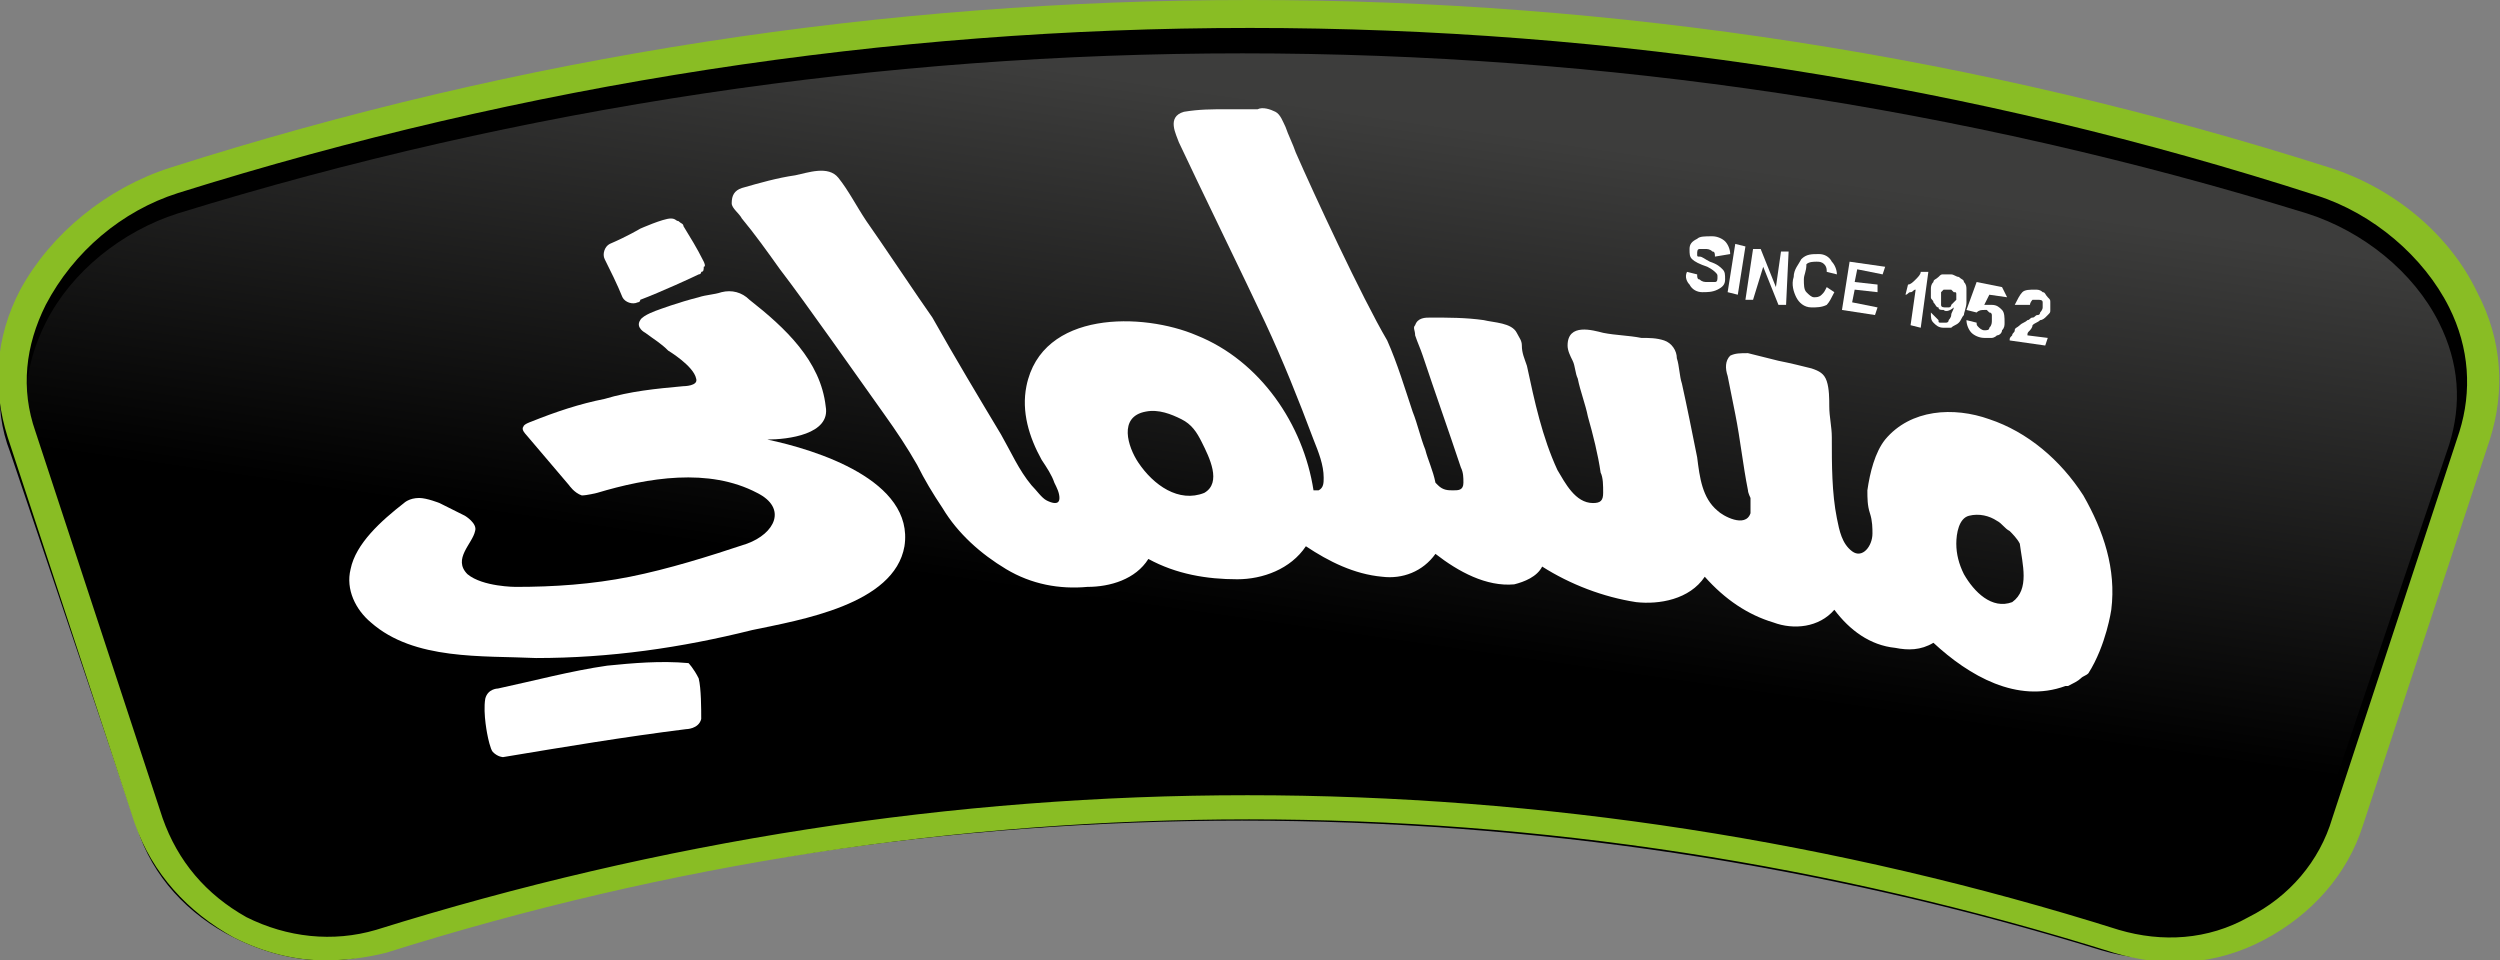 <?xml version="1.0" encoding="utf-8"?>
<!-- Generator: Adobe Illustrator 25.2.0, SVG Export Plug-In . SVG Version: 6.00 Build 0)  -->
<svg version="1.1" id="Layer_1" xmlns="http://www.w3.org/2000/svg" xmlns:xlink="http://www.w3.org/1999/xlink" x="0px" y="0px"
	 viewBox="0 0 98.4 37.8" style="enable-background:new 0 0 98.4 37.8;" xml:space="preserve">
<rect x="0" y="0" width="98.4" height="37.8" fill="#808080" stroke="none"/>
<style type="text/css">
	.st0{fill:url(#SVGID_1_);}
	.st1{fill:#89BD24;}
	.st2{fill:#FFFFFF;}
</style>
<g>
	<g>
		<linearGradient id="SVGID_1_" gradientUnits="userSpaceOnUse" x1="50.745" y1="3.995" x2="47.841" y2="24.322">
			<stop  offset="0" style="stop-color:#3D3D3C"/>
			<stop  offset="1" style="stop-color:#000000"/>
		</linearGradient>
		<path class="st0" d="M83.4,36.9c-22.3-7-46-7-68.4,0c-3.7,1.2-7.8-0.9-9.1-4.7c-1.7-5.1-3.4-10.1-5-15.2c-1.4-4.4,1.9-8.7,6-10
			c27.6-8.7,57-8.7,84.6,0c4.1,1.3,7.4,5.6,6,10c-1.7,5.1-3.4,10.1-5,15.2C91.2,36,87.1,38.1,83.4,36.9z"/>
	</g>
	<g>
		<g>
			<path d="M12.8,37.8c-1.2,0-2.4-0.3-3.6-0.9C7.4,36,6,34.5,5.4,32.6l-5-14.8C-0.3,16-0.1,14,0.9,12.2C2,10,4.2,8.2,6.7,7.4
				c13.7-4.2,27.9-6.4,42.2-6.4c14.3,0,28.5,2.1,42.2,6.4c2.5,0.8,4.7,2.6,5.8,4.8c1,1.8,1.1,3.8,0.5,5.6l-5,14.8
				c-0.6,1.9-2,3.4-3.8,4.3c-1.8,0.9-3.9,1.1-5.9,0.5c-22.1-6.8-45.5-6.8-67.7,0C14.3,37.7,13.6,37.8,12.8,37.8z M48.9,2.1
				C34.7,2.1,20.6,4.2,7,8.4c-2.2,0.7-4.2,2.3-5.2,4.3c-0.8,1.6-1,3.2-0.4,4.8l5,14.8c0.5,1.6,1.7,3,3.3,3.8c1.6,0.8,3.4,1,5,0.4
				c11.1-3.4,22.6-5.1,34.2-5.1s23.1,1.7,34.2,5.1l0,0c1.7,0.5,3.4,0.4,5-0.4c1.6-0.8,2.8-2.1,3.3-3.8l5-14.8
				c0.5-1.6,0.4-3.2-0.4-4.8c-1-2-3-3.6-5.2-4.3C77.2,4.2,63.1,2.1,48.9,2.1z"/>
		</g>
	</g>
	<g>
		<g>
			<path class="st1" d="M12.8,37.8c-1.2,0-2.4-0.3-3.6-0.9c-1.8-1-3.2-2.5-3.9-4.5l-5-15.2c-0.6-1.9-0.5-3.9,0.5-5.8
				C2,9.2,4.2,7.4,6.7,6.6C20.5,2.2,34.8,0,49.2,0c14.4,0,28.7,2.2,42.5,6.6c2.5,0.8,4.7,2.6,5.8,4.9c1,1.9,1.1,3.9,0.5,5.8l-5,15.2
				c-0.6,1.9-2,3.5-3.9,4.5c-1.9,1-3.9,1.1-5.9,0.5c-22.3-7-45.8-7-68,0C14.4,37.7,13.6,37.8,12.8,37.8z M49.2,1.1
				C34.9,1.1,20.7,3.3,7,7.6C4.8,8.3,2.9,9.9,1.8,12c-0.8,1.6-1,3.3-0.4,5l5,15.2c0.6,1.7,1.7,3,3.3,3.9c1.6,0.8,3.4,1,5.1,0.5
				c11.2-3.5,22.7-5.3,34.3-5.3s23.2,1.8,34.3,5.3l0,0c1.7,0.5,3.5,0.4,5.1-0.5c1.6-0.8,2.8-2.2,3.3-3.9l5-15.2
				c0.5-1.6,0.4-3.3-0.4-4.9c-1-2-3-3.7-5.2-4.4C77.6,3.3,63.5,1.1,49.2,1.1z"/>
		</g>
	</g>
	<g>
		<path class="st2" d="M27.7,10.3c-0.3-0.6-0.5-0.9-0.8-1.4c0-0.1-0.1-0.1-0.2-0.2c-0.1,0-0.1-0.1-0.3-0.1c-0.3,0-1.2,0.4-1.2,0.4
			S24.7,9.3,24,9.6c-0.2,0.1-0.3,0.4-0.2,0.6c0.2,0.4,0.5,1,0.7,1.5c0.1,0.2,0.4,0.3,0.6,0.2c0,0,0.1,0,0.1-0.1
			c0.8-0.3,2.1-0.9,2.3-1c0,0,0.1,0,0.1-0.1c0.1,0,0.1-0.1,0.1-0.2C27.8,10.5,27.7,10.3,27.7,10.3z"/>
		<path class="st2" d="M30.2,17.3c0.8,0,2.5-0.2,2.3-1.3c-0.2-1.8-1.6-3.1-3-4.2c-0.3-0.3-0.7-0.4-1.1-0.3c-0.3,0.1-0.6,0.1-0.9,0.2
			c-0.8,0.2-1.6,0.5-1.6,0.5s-0.6,0.2-0.7,0.4c-0.2,0.3,0.2,0.5,0.2,0.5c0.4,0.3,0.6,0.4,0.9,0.7c0,0,1,0.6,1.1,1.1
			c0.1,0.3-0.5,0.3-0.5,0.3c-1.1,0.1-2.1,0.2-3.1,0.5c-1,0.2-1.9,0.5-2.9,0.9c0,0-0.3,0.1-0.3,0.2c-0.1,0.1,0.1,0.3,0.1,0.3
			c0.6,0.7,1.1,1.3,1.7,2c0,0,0.2,0.3,0.5,0.4c0.2,0,0.6-0.1,0.6-0.1c2-0.6,4.4-1,6.3,0c1.2,0.6,0.7,1.6-0.4,2
			c-1.5,0.5-3.1,1-4.6,1.3c-1.5,0.3-3,0.4-4.5,0.4c0,0-1.3,0-1.9-0.5c-0.6-0.6,0.2-1.2,0.3-1.7c0.1-0.3-0.4-0.6-0.4-0.6
			c-0.4-0.2-0.6-0.3-1-0.5c0,0-0.5-0.2-0.8-0.2c-0.4,0-0.6,0.2-0.6,0.2c-0.9,0.7-1.9,1.6-2.1,2.6c-0.2,0.8,0.2,1.6,0.8,2.1
			c1.7,1.5,4.4,1.3,6.5,1.4c2.9,0,5.7-0.4,8.5-1.1c1.9-0.4,5.6-1,6-3.3C36,18.9,32.1,17.7,30.2,17.3z"/>
		<path class="st2" d="M27.1,26.1c-1.1-0.1-2.2,0-3.2,0.1c-1.4,0.2-2.9,0.6-4.3,0.9c0,0-0.4,0-0.5,0.4C19,28.1,19.2,29,19.2,29
			s0.1,0.5,0.2,0.6c0.2,0.2,0.4,0.2,0.4,0.2c2.4-0.4,4.8-0.8,7.2-1.1c0,0,0.5,0,0.6-0.4c0-0.4,0-1.2-0.1-1.6
			C27.3,26.3,27.1,26.1,27.1,26.1z"/>
		<g>
			<path class="st2" d="M83.1,24c0.2-1.6-0.3-3.1-1.1-4.5c-0.9-1.4-2.2-2.5-3.7-3c-1.4-0.5-3.1-0.4-4.1,0.8c-0.4,0.5-0.6,1.3-0.7,2
				c0,0.3,0,0.6,0.1,0.9c0.1,0.3,0.1,0.6,0.1,0.8c0,0.5-0.4,1-0.8,0.7c-0.4-0.3-0.5-0.8-0.6-1.3c-0.2-1-0.2-2.1-0.2-3.2
				c0-0.4-0.1-0.8-0.1-1.2c0-0.3,0-0.7-0.1-1c-0.1-0.3-0.3-0.4-0.6-0.5c-0.4-0.1-0.8-0.2-1.3-0.3c-0.4-0.1-0.8-0.2-1.2-0.3
				c-0.3,0-0.5,0-0.7,0.1c-0.2,0.2-0.2,0.5-0.1,0.8c0.1,0.5,0.2,1,0.3,1.5c0.2,1,0.3,2,0.5,3c0,0.1,0.1,0.3,0.1,0.3s0,0.1,0,0.1
				c0,0.2,0,0.3,0,0.5c-0.2,0.6-1.1,0.1-1.3-0.1c-0.6-0.5-0.7-1.3-0.8-2.1c-0.2-1-0.4-2-0.6-2.9c-0.1-0.3-0.1-0.7-0.2-1
				c0-0.3-0.2-0.6-0.5-0.7c-0.3-0.1-0.6-0.1-0.9-0.1c-0.5-0.1-1-0.1-1.5-0.2c-0.4-0.1-1.4-0.4-1.4,0.5c0,0.2,0.1,0.4,0.2,0.6
				c0.1,0.2,0.1,0.5,0.2,0.7c0.1,0.5,0.3,1,0.4,1.5c0.2,0.7,0.4,1.5,0.5,2.2c0.1,0.2,0.1,0.5,0.1,0.8c0,0.3-0.1,0.4-0.4,0.4
				c-0.7,0-1.1-0.8-1.4-1.3c-0.6-1.3-0.9-2.7-1.2-4.1c-0.1-0.3-0.2-0.5-0.2-0.8c0,0,0,0,0,0c0,0,0,0,0,0c0-0.2-0.1-0.3-0.2-0.5
				c-0.2-0.4-0.9-0.4-1.3-0.5c-0.7-0.1-1.4-0.1-2.1-0.1c-0.2,0-0.5,0-0.6,0.3c-0.1,0.1,0,0.2,0,0.4c0.1,0.3,0.2,0.5,0.3,0.8
				c0.5,1.5,1,2.9,1.5,4.4c0.1,0.2,0.1,0.4,0.1,0.6c0,0.3-0.2,0.3-0.4,0.3c-0.2,0-0.4,0-0.6-0.2c0,0-0.1-0.1-0.1-0.1c0,0,0,0,0,0
				c0,0,0,0,0,0c-0.1-0.5-0.3-0.9-0.4-1.3c-0.2-0.5-0.3-1-0.5-1.5c-0.3-0.9-0.6-1.9-1-2.8C53.6,11.7,51.7,7.6,51,6
				c-0.1-0.3-0.3-0.7-0.4-1c-0.1-0.2-0.2-0.5-0.4-0.6c-0.2-0.1-0.5-0.2-0.7-0.1c-0.4,0-0.8,0-1.2,0c-0.6,0-1.1,0-1.7,0.1
				c-0.7,0.2-0.3,0.9-0.2,1.2c0.7,1.5,2.7,5.6,3.4,7.1c0.7,1.5,1.3,3,1.9,4.6c0.2,0.5,0.4,1,0.4,1.5c0,0.2,0,0.4-0.2,0.5
				c-0.1,0-0.1,0-0.2,0c-0.4-2.6-2.1-5.1-4.6-6.1c-2.1-0.9-6.1-1-6.7,2c-0.2,1,0.1,2,0.6,2.9c0.2,0.3,0.4,0.6,0.5,0.9
				c0.1,0.2,0.2,0.4,0.2,0.6c0,0.3-0.3,0.2-0.5,0.1c-0.2-0.1-0.4-0.4-0.6-0.6c-0.5-0.6-0.8-1.3-1.2-2c-0.9-1.5-1.8-3-2.7-4.6
				c-0.5-0.7-2.1-3.1-2.6-3.8c-0.4-0.6-0.7-1.2-1.1-1.7c-0.4-0.5-1.2-0.2-1.7-0.1c-0.7,0.1-1.4,0.3-2.1,0.5
				c-0.3,0.1-0.4,0.3-0.4,0.6c0,0.2,0.3,0.4,0.4,0.6c0.5,0.6,1,1.3,1.5,2c1,1.3,3.1,4.3,4.1,5.7c0.5,0.7,0.9,1.3,1.3,2
				c0.3,0.6,0.6,1.1,1,1.7c0.6,1,1.5,1.8,2.5,2.4c1,0.6,2.1,0.8,3.2,0.7c0.9,0,1.9-0.3,2.4-1.1c1.1,0.6,2.3,0.8,3.5,0.8
				c1,0,2.1-0.4,2.7-1.3c0.9,0.6,1.9,1.1,3,1.2c0.8,0.1,1.6-0.2,2.1-0.9c0.9,0.7,2,1.3,3.1,1.2c0.4-0.1,0.9-0.3,1.1-0.7
				c1.1,0.7,2.4,1.2,3.7,1.4c0.9,0.1,2.1-0.1,2.7-1c0.8,0.9,1.7,1.5,2.7,1.8c0.8,0.3,1.8,0.2,2.4-0.5c0.6,0.8,1.4,1.4,2.4,1.5
				c0.5,0.1,1,0.1,1.5-0.2c1.4,1.3,3.3,2.4,5.2,1.7c0,0,0.1,0,0.1,0c0.2-0.1,0.4-0.2,0.5-0.3c0.1-0.1,0.2-0.1,0.3-0.2
				C82.9,25.4,83.1,24,83.1,24z M79.2,23.7c-0.8,0.3-1.5-0.4-1.9-1.1c-0.2-0.4-0.3-0.8-0.3-1.2c0-0.4,0.1-1,0.5-1.1
				c0.4-0.1,0.8,0,1.1,0.2c0.2,0.1,0.3,0.3,0.5,0.4c0.1,0.1,0.3,0.3,0.4,0.5C79.6,22.2,79.9,23.2,79.2,23.7z M47.4,19.4
				c-1,0.4-2-0.3-2.6-1.2c-0.4-0.6-0.8-1.8,0.3-2c0.5-0.1,1,0.1,1.4,0.3c0.4,0.2,0.6,0.5,0.8,0.9C47.6,18,48.1,19,47.4,19.4z"/>
		</g>
	</g>
	<g>
		<path class="st2" d="M67.5,10.1c0-0.1,0-0.2-0.1-0.2c-0.1-0.1-0.2-0.1-0.3-0.1c-0.1,0-0.2,0-0.2,0c-0.1,0-0.1,0.1-0.1,0.2
			c0,0.1,0,0.1,0.1,0.1c0.1,0,0.2,0.1,0.4,0.2c0.3,0.1,0.4,0.2,0.5,0.3c0.1,0.1,0.1,0.2,0.1,0.4c0,0.2-0.1,0.3-0.3,0.4
			c-0.2,0.1-0.4,0.1-0.6,0.1c-0.2,0-0.4-0.1-0.5-0.3c-0.1-0.1-0.2-0.3-0.1-0.5l0.4,0.1c0,0.1,0,0.2,0.1,0.2c0.1,0.1,0.2,0.1,0.3,0.1
			c0.1,0,0.2,0,0.3,0c0.1,0,0.1-0.1,0.1-0.2c0-0.1,0-0.1-0.1-0.2c0,0-0.1-0.1-0.3-0.2c-0.3-0.1-0.5-0.2-0.6-0.3
			c-0.1-0.1-0.1-0.2-0.1-0.4c0-0.2,0.1-0.3,0.3-0.4c0.1-0.1,0.3-0.1,0.6-0.1c0.2,0,0.4,0.1,0.5,0.2c0.1,0.1,0.2,0.3,0.2,0.5
			L67.5,10.1z"/>
		<path class="st2" d="M68,11.5l0.3-1.9l0.4,0.1l-0.3,1.9L68,11.5z"/>
		<path class="st2" d="M72.2,11.5c-0.1,0.2-0.2,0.4-0.3,0.5c-0.2,0.1-0.4,0.1-0.6,0.1c-0.3,0-0.5-0.2-0.6-0.4
			c-0.1-0.2-0.2-0.5-0.1-0.8c0-0.3,0.2-0.5,0.3-0.7c0.2-0.2,0.4-0.2,0.7-0.2c0.2,0,0.4,0.1,0.5,0.3c0.1,0.1,0.2,0.3,0.2,0.5
			l-0.4-0.1c0-0.1,0-0.2-0.1-0.3c-0.1-0.1-0.2-0.1-0.3-0.1c-0.1,0-0.3,0-0.4,0.1C71.1,10.7,71,10.8,71,11c0,0.2,0,0.4,0.1,0.5
			c0.1,0.1,0.2,0.2,0.3,0.2c0.1,0,0.2,0,0.3-0.1c0.1-0.1,0.1-0.1,0.2-0.3L72.2,11.5z"/>
		<path class="st2" d="M72.5,12.2l0.3-1.9l1.4,0.2l-0.1,0.3l-1-0.2L73,11.1l0.9,0.1l0,0.3L73,11.4l-0.1,0.5l1,0.2l-0.1,0.3
			L72.5,12.2z"/>
		<path class="st2" d="M75.6,12.9l-0.4-0.1l0.2-1.4c-0.1,0-0.1,0.1-0.2,0.1c-0.1,0-0.1,0.1-0.2,0.1l0.1-0.4c0.1,0,0.2-0.1,0.3-0.2
			c0.1-0.1,0.2-0.2,0.2-0.3l0.3,0L75.6,12.9z"/>
		<path class="st2" d="M76.3,12.6c0,0.1,0,0.1,0.1,0.1c0,0,0.1,0,0.1,0c0,0,0.1,0,0.1,0c0,0,0.1,0,0.1-0.1c0,0,0.1-0.1,0.1-0.2
			c0-0.1,0.1-0.2,0.1-0.3c-0.1,0.1-0.3,0.2-0.4,0.1c-0.1,0-0.2,0-0.2-0.1c-0.1,0-0.1-0.1-0.2-0.2c0-0.1-0.1-0.1-0.1-0.2
			c0-0.1,0-0.2,0-0.3c0-0.1,0-0.2,0.1-0.3c0-0.1,0.1-0.1,0.2-0.2c0.1-0.1,0.1-0.1,0.2-0.1c0.1,0,0.2,0,0.3,0c0.1,0,0.2,0.1,0.3,0.1
			c0.1,0.1,0.2,0.1,0.2,0.2c0.1,0.1,0.1,0.2,0.1,0.3c0,0.1,0,0.3,0,0.5c0,0.2-0.1,0.4-0.1,0.5c-0.1,0.1-0.1,0.2-0.2,0.3
			c-0.1,0.1-0.2,0.1-0.3,0.2c-0.1,0-0.2,0-0.3,0c-0.2,0-0.3-0.1-0.4-0.2c-0.1-0.1-0.1-0.2-0.1-0.4L76.3,12.6z M77,11.8
			c0-0.1,0-0.1,0-0.2c0-0.1,0-0.1-0.1-0.1c0,0-0.1-0.1-0.1-0.1c0,0-0.1,0-0.1,0c0,0-0.1,0-0.1,0c0,0-0.1,0-0.1,0
			c0,0-0.1,0.1-0.1,0.1c0,0,0,0.1,0,0.2c0,0.1,0,0.2,0,0.3c0,0.1,0.1,0.1,0.2,0.1c0,0,0.1,0,0.1,0c0,0,0.1,0,0.1-0.1
			c0,0,0.1-0.1,0.1-0.1C77,11.8,77,11.8,77,11.8z"/>
		<path class="st2" d="M79,11.7l-0.7-0.1L78.1,12c0.1,0,0.1,0,0.2,0c0,0,0.1,0,0.1,0c0.2,0,0.3,0.1,0.4,0.2c0.1,0.1,0.1,0.3,0.1,0.5
			c0,0.1,0,0.2-0.1,0.3c0,0.1-0.1,0.2-0.2,0.2c-0.1,0.1-0.2,0.1-0.2,0.1c-0.1,0-0.2,0-0.3,0c-0.2,0-0.4-0.1-0.5-0.2
			c-0.1-0.1-0.2-0.3-0.2-0.5l0.4,0.1c0,0.1,0,0.1,0.1,0.2c0,0,0.1,0.1,0.2,0.1c0.1,0,0.2,0,0.2-0.1c0.1-0.1,0.1-0.2,0.1-0.3
			c0-0.1,0-0.1,0-0.2c0,0,0-0.1-0.1-0.1c0,0-0.1-0.1-0.1-0.1c0,0-0.1,0-0.1,0c-0.1,0-0.2,0-0.3,0.1l-0.4-0.1l0.4-1.1l1,0.2L79,11.7z
			"/>
		<path class="st2" d="M79.3,12c0.1-0.2,0.2-0.4,0.3-0.5c0.1-0.1,0.3-0.1,0.5-0.1c0.1,0,0.2,0,0.3,0.1c0.1,0,0.1,0.1,0.2,0.2
			c0.1,0.1,0.1,0.1,0.1,0.2c0,0.1,0,0.2,0,0.3c0,0.1,0,0.1-0.1,0.2s-0.1,0.1-0.1,0.1c0,0-0.1,0.1-0.2,0.1c-0.1,0.1-0.2,0.1-0.3,0.2
			C80,12.9,79.9,13,79.9,13c-0.1,0.1-0.1,0.1-0.1,0.2l0.8,0.1l-0.1,0.3l-1.4-0.2c0-0.1,0-0.1,0.1-0.2c0-0.1,0.1-0.1,0.1-0.2
			c0-0.1,0.1-0.1,0.2-0.2c0.1-0.1,0.2-0.1,0.3-0.2c0.1,0,0.1-0.1,0.2-0.1c0.1,0,0.1-0.1,0.2-0.1c0.1,0,0.1-0.1,0.1-0.1
			c0,0,0.1-0.1,0.1-0.2c0-0.1,0-0.2,0-0.2c0-0.1-0.1-0.1-0.2-0.1c-0.1,0-0.1,0-0.2,0c0,0-0.1,0.1-0.1,0.2L79.3,12z"/>
		<g>
			<path class="st2" d="M69,9.8C69,9.8,69,9.7,69,9.8l0.3,0c0,0,0,0,0,0l0.6,1.5l0,0l0.2-1.4c0,0,0,0,0,0l0.3,0c0,0,0,0,0,0L70.3,12
				c0,0,0,0,0,0l-0.3,0c0,0,0,0,0,0l-0.6-1.5l0,0L69,11.8c0,0,0,0,0,0l-0.3,0c0,0,0,0,0,0L69,9.8z"/>
		</g>
	</g>
</g>
</svg>
